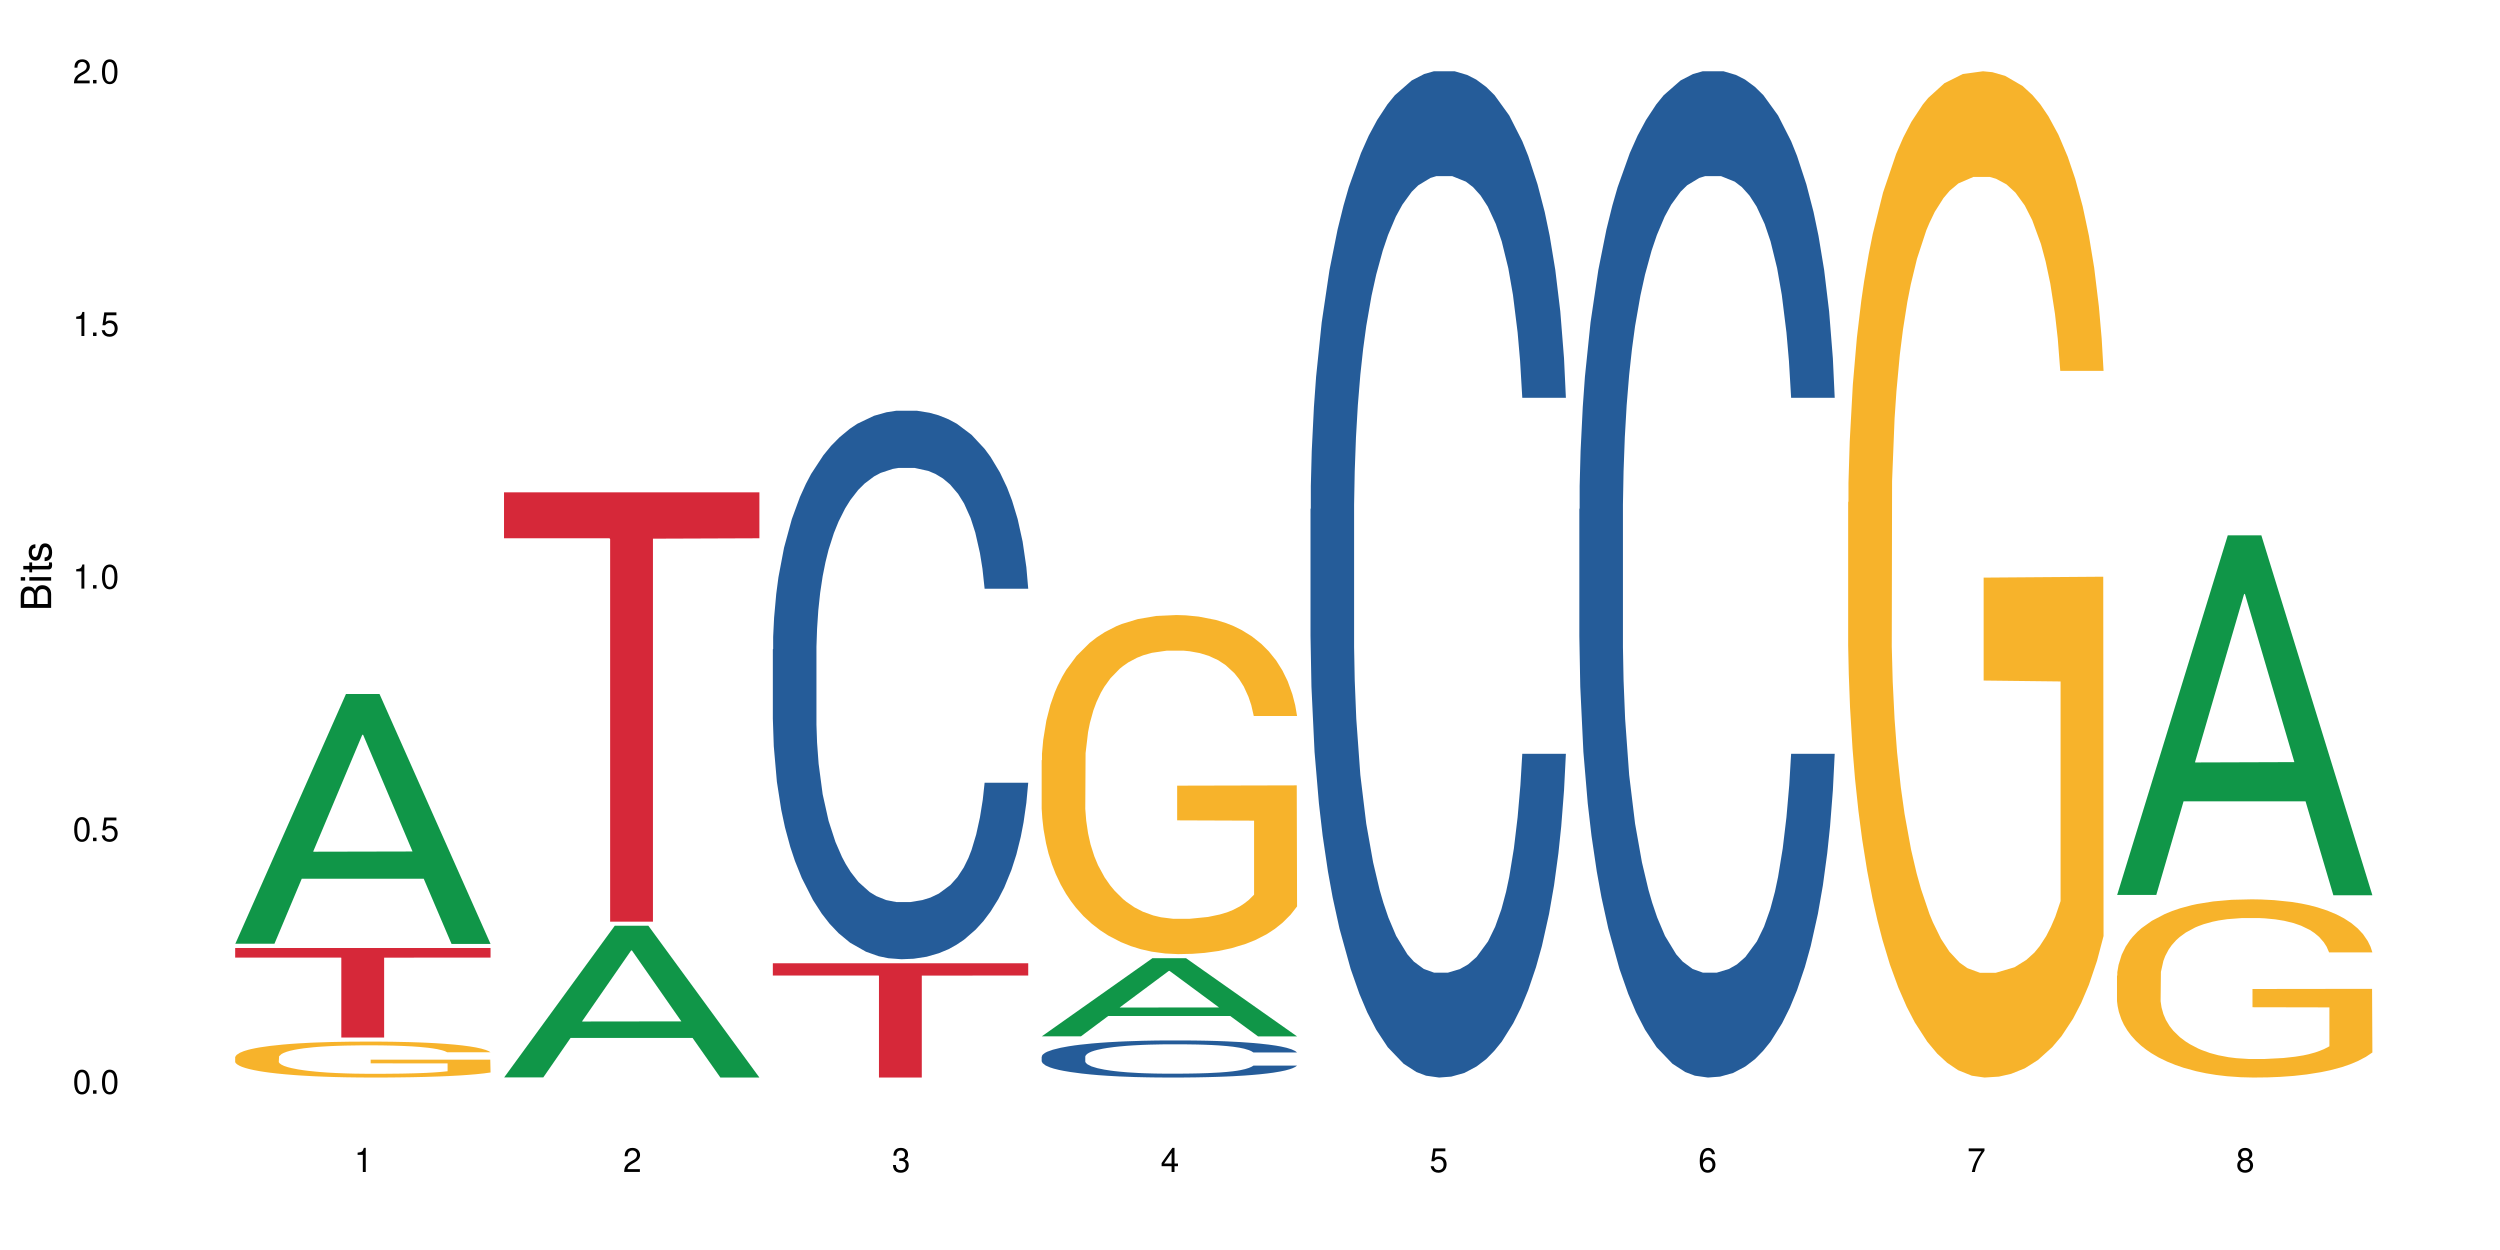 <?xml version="1.0" encoding="UTF-8"?>
<svg xmlns="http://www.w3.org/2000/svg" xmlns:xlink="http://www.w3.org/1999/xlink" width="720" height="360" viewBox="0 0 720 360">
<defs>
<g>
<g id="glyph-0-0">
</g>
<g id="glyph-0-1">
<path d="M 2.641 -6.938 C 2 -6.938 1.422 -6.656 1.078 -6.172 C 0.641 -5.562 0.406 -4.641 0.406 -3.359 C 0.406 -1.016 1.188 0.219 2.641 0.219 C 4.078 0.219 4.859 -1.016 4.859 -3.297 C 4.859 -4.641 4.656 -5.547 4.203 -6.172 C 3.844 -6.656 3.281 -6.938 2.641 -6.938 Z M 2.641 -6.188 C 3.547 -6.188 4 -5.25 4 -3.375 C 4 -1.406 3.562 -0.484 2.625 -0.484 C 1.734 -0.484 1.281 -1.438 1.281 -3.344 C 1.281 -5.25 1.734 -6.188 2.641 -6.188 Z M 2.641 -6.188 "/>
</g>
<g id="glyph-0-2">
<path d="M 1.828 -1 L 0.828 -1 L 0.828 0 L 1.828 0 Z M 1.828 -1 "/>
</g>
<g id="glyph-0-3">
<path d="M 4.562 -6.797 L 1.062 -6.797 L 0.547 -3.094 L 1.328 -3.094 C 1.719 -3.562 2.047 -3.734 2.578 -3.734 C 3.484 -3.734 4.062 -3.109 4.062 -2.094 C 4.062 -1.125 3.484 -0.531 2.578 -0.531 C 1.828 -0.531 1.375 -0.906 1.188 -1.672 L 0.328 -1.672 C 0.453 -1.109 0.547 -0.844 0.75 -0.594 C 1.125 -0.078 1.828 0.219 2.594 0.219 C 3.969 0.219 4.922 -0.781 4.922 -2.219 C 4.922 -3.562 4.031 -4.484 2.719 -4.484 C 2.25 -4.484 1.859 -4.359 1.469 -4.062 L 1.734 -5.969 L 4.562 -5.969 Z M 4.562 -6.797 "/>
</g>
<g id="glyph-0-4">
<path d="M 2.484 -4.938 L 2.484 0 L 3.328 0 L 3.328 -6.938 L 2.766 -6.938 C 2.469 -5.875 2.281 -5.734 0.984 -5.562 L 0.984 -4.938 Z M 2.484 -4.938 "/>
</g>
<g id="glyph-0-5">
<path d="M 4.859 -0.828 L 1.281 -0.828 C 1.359 -1.406 1.672 -1.781 2.5 -2.281 L 3.469 -2.828 C 4.406 -3.344 4.906 -4.062 4.906 -4.906 C 4.906 -5.484 4.672 -6.031 4.266 -6.406 C 3.859 -6.766 3.375 -6.938 2.719 -6.938 C 1.859 -6.938 1.219 -6.625 0.844 -6.031 C 0.609 -5.672 0.5 -5.234 0.484 -4.531 L 1.328 -4.531 C 1.359 -5.016 1.406 -5.281 1.531 -5.516 C 1.75 -5.938 2.188 -6.203 2.703 -6.203 C 3.469 -6.203 4.031 -5.641 4.031 -4.891 C 4.031 -4.344 3.719 -3.859 3.125 -3.516 L 2.234 -3 C 0.812 -2.172 0.406 -1.531 0.328 -0.016 L 4.859 -0.016 Z M 4.859 -0.828 "/>
</g>
<g id="glyph-0-6">
<path d="M 2.125 -3.188 L 2.578 -3.188 C 3.5 -3.188 3.984 -2.766 3.984 -1.922 C 3.984 -1.062 3.469 -0.531 2.594 -0.531 C 1.656 -0.531 1.203 -1 1.156 -2.016 L 0.312 -2.016 C 0.344 -1.453 0.438 -1.094 0.609 -0.781 C 0.953 -0.109 1.625 0.219 2.547 0.219 C 3.953 0.219 4.859 -0.625 4.859 -1.938 C 4.859 -2.828 4.516 -3.297 3.703 -3.594 C 4.344 -3.844 4.656 -4.328 4.656 -5.031 C 4.656 -6.219 3.875 -6.938 2.578 -6.938 C 1.203 -6.938 0.484 -6.172 0.453 -4.703 L 1.297 -4.703 C 1.312 -5.125 1.344 -5.359 1.453 -5.578 C 1.641 -5.969 2.062 -6.203 2.594 -6.203 C 3.344 -6.203 3.797 -5.75 3.797 -5 C 3.797 -4.516 3.609 -4.219 3.25 -4.047 C 3.016 -3.953 2.703 -3.922 2.125 -3.906 Z M 2.125 -3.188 "/>
</g>
<g id="glyph-0-7">
<path d="M 3.141 -1.672 L 3.141 0 L 3.984 0 L 3.984 -1.672 L 4.984 -1.672 L 4.984 -2.438 L 3.984 -2.438 L 3.984 -6.938 L 3.359 -6.938 L 0.266 -2.578 L 0.266 -1.672 Z M 3.141 -2.438 L 1 -2.438 L 3.141 -5.5 Z M 3.141 -2.438 "/>
</g>
<g id="glyph-0-8">
<path d="M 4.781 -5.125 C 4.609 -6.266 3.891 -6.938 2.844 -6.938 C 2.094 -6.938 1.422 -6.578 1.031 -5.953 C 0.594 -5.266 0.406 -4.422 0.406 -3.172 C 0.406 -2 0.578 -1.25 0.984 -0.641 C 1.359 -0.078 1.953 0.219 2.703 0.219 C 3.984 0.219 4.922 -0.75 4.922 -2.094 C 4.922 -3.375 4.062 -4.281 2.844 -4.281 C 2.172 -4.281 1.641 -4.031 1.281 -3.516 C 1.281 -5.234 1.828 -6.188 2.797 -6.188 C 3.391 -6.188 3.797 -5.797 3.938 -5.125 Z M 2.734 -3.531 C 3.547 -3.531 4.062 -2.953 4.062 -2.031 C 4.062 -1.156 3.484 -0.531 2.703 -0.531 C 1.922 -0.531 1.328 -1.188 1.328 -2.078 C 1.328 -2.938 1.906 -3.531 2.734 -3.531 Z M 2.734 -3.531 "/>
</g>
<g id="glyph-0-9">
<path d="M 4.984 -6.797 L 0.438 -6.797 L 0.438 -5.969 L 4.109 -5.969 C 2.5 -3.656 1.828 -2.234 1.328 0 L 2.219 0 C 2.594 -2.172 3.453 -4.047 4.984 -6.094 Z M 4.984 -6.797 "/>
</g>
<g id="glyph-0-10">
<path d="M 3.75 -3.656 C 4.469 -4.094 4.688 -4.438 4.688 -5.078 C 4.688 -6.172 3.844 -6.938 2.641 -6.938 C 1.438 -6.938 0.594 -6.172 0.594 -5.094 C 0.594 -4.438 0.812 -4.094 1.516 -3.656 C 0.734 -3.266 0.359 -2.703 0.359 -1.922 C 0.359 -0.656 1.281 0.219 2.641 0.219 C 3.984 0.219 4.922 -0.656 4.922 -1.922 C 4.922 -2.703 4.531 -3.266 3.75 -3.656 Z M 2.641 -6.188 C 3.359 -6.188 3.812 -5.75 3.812 -5.062 C 3.812 -4.406 3.344 -3.984 2.641 -3.984 C 1.922 -3.984 1.453 -4.406 1.453 -5.078 C 1.453 -5.75 1.922 -6.188 2.641 -6.188 Z M 2.641 -3.266 C 3.484 -3.266 4.062 -2.719 4.062 -1.906 C 4.062 -1.078 3.484 -0.531 2.625 -0.531 C 1.797 -0.531 1.219 -1.094 1.219 -1.906 C 1.219 -2.719 1.781 -3.266 2.641 -3.266 Z M 2.641 -3.266 "/>
</g>
<g id="glyph-1-0">
</g>
<g id="glyph-1-1">
<path d="M 0 -0.953 L 0 -4.891 C 0 -5.719 -0.234 -6.344 -0.734 -6.797 C -1.188 -7.234 -1.812 -7.469 -2.5 -7.469 C -3.547 -7.469 -4.188 -7 -4.625 -5.875 C -4.984 -6.688 -5.625 -7.094 -6.531 -7.094 C -7.172 -7.094 -7.734 -6.859 -8.141 -6.391 C -8.562 -5.922 -8.75 -5.344 -8.75 -4.5 L -8.75 -0.953 Z M -4.984 -2.062 L -7.766 -2.062 L -7.766 -4.219 C -7.766 -4.844 -7.688 -5.203 -7.453 -5.5 C -7.219 -5.812 -6.859 -5.969 -6.375 -5.969 C -5.891 -5.969 -5.531 -5.812 -5.297 -5.5 C -5.062 -5.203 -4.984 -4.844 -4.984 -4.219 Z M -0.984 -2.062 L -4 -2.062 L -4 -4.781 C -4 -5.766 -3.438 -6.359 -2.484 -6.359 C -1.547 -6.359 -0.984 -5.766 -0.984 -4.781 Z M -0.984 -2.062 "/>
</g>
<g id="glyph-1-2">
<path d="M -6.281 -1.797 L -6.281 -0.797 L 0 -0.797 L 0 -1.797 Z M -8.75 -1.797 L -8.75 -0.797 L -7.484 -0.797 L -7.484 -1.797 Z M -8.75 -1.797 "/>
</g>
<g id="glyph-1-3">
<path d="M -6.281 -3.047 L -6.281 -2.016 L -8.016 -2.016 L -8.016 -1.016 L -6.281 -1.016 L -6.281 -0.172 L -5.469 -0.172 L -5.469 -1.016 L -0.719 -1.016 C -0.078 -1.016 0.281 -1.453 0.281 -2.234 C 0.281 -2.5 0.25 -2.719 0.188 -3.047 L -0.641 -3.047 C -0.609 -2.906 -0.594 -2.766 -0.594 -2.562 C -0.594 -2.141 -0.719 -2.016 -1.156 -2.016 L -5.469 -2.016 L -5.469 -3.047 Z M -6.281 -3.047 "/>
</g>
<g id="glyph-1-4">
<path d="M -4.531 -5.25 C -5.766 -5.25 -6.469 -4.422 -6.469 -2.969 C -6.469 -1.516 -5.719 -0.562 -4.547 -0.562 C -3.562 -0.562 -3.094 -1.062 -2.734 -2.562 L -2.516 -3.484 C -2.344 -4.188 -2.094 -4.469 -1.641 -4.469 C -1.047 -4.469 -0.641 -3.875 -0.641 -3 C -0.641 -2.453 -0.797 -2 -1.062 -1.75 C -1.25 -1.594 -1.422 -1.531 -1.875 -1.469 L -1.875 -0.406 C -0.422 -0.453 0.281 -1.266 0.281 -2.922 C 0.281 -4.5 -0.5 -5.516 -1.719 -5.516 C -2.656 -5.516 -3.172 -4.984 -3.469 -3.734 L -3.703 -2.766 C -3.891 -1.953 -4.156 -1.609 -4.594 -1.609 C -5.188 -1.609 -5.547 -2.125 -5.547 -2.938 C -5.547 -3.75 -5.203 -4.172 -4.531 -4.203 Z M -4.531 -5.25 "/>
</g>
</g>
</defs>
<rect x="-72" y="-36" width="864" height="432" fill="rgb(100%, 100%, 100%)" fill-opacity="1"/>
<path fill-rule="nonzero" fill="rgb(6.275%, 58.824%, 28.235%)" fill-opacity="1" d="M 67.73 271.789 L 67.809 271.723 L 99.637 199.875 L 109.301 199.875 L 141.281 271.859 L 130.047 271.859 L 122.031 253.066 L 86.906 253.066 L 79.047 271.789 L 67.73 271.789 L 90.285 245.293 L 118.809 245.227 L 104.586 211.637 L 104.43 211.566 L 104.27 211.77 L 90.207 245.227 L 90.285 245.293 Z M 67.73 271.789 "/>
<path fill-rule="nonzero" fill="rgb(96.863%, 70.196%, 16.863%)" fill-opacity="1" d="M 67.73 304.41 L 67.82 304.402 L 67.82 304.215 L 68.18 303.789 L 69.078 303.203 L 70.242 302.719 L 71.5 302.34 L 72.305 302.141 L 73.652 301.859 L 74.816 301.648 L 77.777 301.227 L 81.543 300.828 L 83.609 300.656 L 85.941 300.496 L 89.258 300.316 L 90.785 300.25 L 95.449 300.098 L 100.738 300.004 L 106.57 299.977 L 109.262 299.984 L 112.938 300.023 L 117.961 300.129 L 120.832 300.223 L 123.074 300.316 L 125.406 300.441 L 128.277 300.629 L 130.969 300.855 L 133.121 301.082 L 135.273 301.367 L 137.066 301.668 L 138.594 302 L 139.938 302.398 L 140.746 302.727 L 141.281 303.059 L 128.816 303.059 L 128.098 302.727 L 127.289 302.473 L 125.945 302.16 L 124.598 301.934 L 123.254 301.754 L 120.742 301.508 L 118.59 301.355 L 115.898 301.227 L 113.297 301.141 L 110.336 301.082 L 108.543 301.062 L 103.789 301.062 L 99.484 301.129 L 96.973 301.207 L 95.18 301.281 L 92.668 301.422 L 91.141 301.535 L 90.246 301.613 L 87.555 301.906 L 85.762 302.172 L 84.773 302.352 L 83.52 302.633 L 82.621 302.891 L 81.633 303.266 L 81.098 303.551 L 80.379 304.195 L 80.289 305.898 L 80.559 306.258 L 81.098 306.645 L 81.812 306.984 L 82.891 307.344 L 83.965 307.617 L 85.852 307.988 L 87.465 308.234 L 88.719 308.395 L 91.141 308.648 L 92.129 308.734 L 94.461 308.906 L 96.883 309.035 L 99.844 309.148 L 102.086 309.207 L 105.672 309.254 L 110.246 309.254 L 115.629 309.199 L 119.039 309.121 L 121.371 309.047 L 122.895 308.98 L 124.777 308.875 L 126.125 308.781 L 127.379 308.676 L 128.906 308.516 L 128.906 306.258 L 106.75 306.246 L 106.75 305.188 L 141.195 305.18 L 141.281 308.875 L 139.398 309.133 L 137.066 309.379 L 134.824 309.566 L 132.492 309.727 L 129.176 309.906 L 126.484 310.02 L 122.355 310.152 L 118.59 310.238 L 114.645 310.293 L 111.145 310.324 L 107.02 310.332 L 103.34 310.312 L 99.395 310.258 L 96.254 310.18 L 93.383 310.086 L 90.516 309.965 L 86.926 309.766 L 84.594 309.605 L 82.172 309.406 L 79.75 309.168 L 77.598 308.914 L 76.164 308.715 L 74.727 308.488 L 73.203 308.203 L 71.766 307.883 L 70.691 307.59 L 69.703 307.258 L 68.988 306.945 L 68.27 306.52 L 67.91 306.18 L 67.73 305.887 Z M 67.73 304.41 "/>
<path fill-rule="nonzero" fill="rgb(83.922%, 15.686%, 22.353%)" fill-opacity="1" d="M 67.73 273.023 L 141.281 273.023 L 141.281 275.781 L 110.629 275.805 L 110.629 298.812 L 98.297 298.812 L 98.297 275.832 L 98.117 275.781 L 67.73 275.781 Z M 67.73 273.023 "/>
<path fill-rule="nonzero" fill="rgb(6.275%, 58.824%, 28.235%)" fill-opacity="1" d="M 145.156 310.293 L 145.234 310.25 L 177.059 266.605 L 186.723 266.605 L 218.707 310.332 L 207.469 310.332 L 199.453 298.918 L 164.328 298.918 L 156.469 310.293 L 145.156 310.293 L 167.707 294.195 L 196.23 294.156 L 182.008 273.75 L 181.852 273.707 L 181.695 273.832 L 167.629 294.156 L 167.707 294.195 Z M 145.156 310.293 "/>
<path fill-rule="nonzero" fill="rgb(83.922%, 15.686%, 22.353%)" fill-opacity="1" d="M 145.156 141.789 L 218.707 141.789 L 218.707 155.023 L 188.051 155.141 L 188.051 265.441 L 175.719 265.441 L 175.719 155.258 L 175.539 155.023 L 145.156 155.023 Z M 145.156 141.789 "/>
<path fill-rule="nonzero" fill="rgb(14.51%, 36.078%, 60%)" fill-opacity="1" d="M 222.578 187.027 L 222.668 186.883 L 222.668 183.418 L 222.938 177.93 L 223.562 171 L 224.191 166.234 L 225.809 157.715 L 228.051 149.484 L 230.383 143.133 L 232.086 139.379 L 233.609 136.488 L 237.109 131.148 L 239.352 128.402 L 241.773 125.949 L 244.734 123.496 L 246.887 122.051 L 251.73 119.742 L 255.316 118.73 L 258.098 118.297 L 264.109 118.297 L 267.695 118.875 L 270.297 119.598 L 273.168 120.75 L 275.59 122.051 L 279.805 125.227 L 283.57 129.27 L 285.277 131.582 L 287.969 136.059 L 290.031 140.391 L 291.465 144.145 L 293.082 149.484 L 294.516 155.984 L 295.59 163.348 L 296.129 169.555 L 283.57 169.555 L 282.945 163.781 L 282.227 159.305 L 280.883 153.383 L 279.535 149.195 L 277.652 145.008 L 275.949 142.266 L 273.617 139.523 L 271.551 137.789 L 269.398 136.488 L 267.336 135.625 L 263.391 134.758 L 258.816 134.758 L 257.109 135.047 L 253.613 136.203 L 251.73 137.211 L 249.039 139.234 L 247.156 141.109 L 244.914 144 L 243.387 146.453 L 241.504 150.207 L 240.16 153.527 L 238.633 158.293 L 237.738 161.902 L 236.93 165.945 L 236.211 170.711 L 235.672 175.766 L 235.316 181.105 L 235.137 186.305 L 235.137 208.688 L 235.316 213.883 L 235.762 219.949 L 236.93 228.758 L 238.633 236.41 L 240.605 242.473 L 242.492 246.805 L 243.566 248.828 L 245.004 251.137 L 247.246 254.023 L 250.473 256.914 L 252.355 258.066 L 255.227 259.223 L 258.188 259.801 L 262.133 259.801 L 265.633 259.223 L 267.965 258.5 L 270.387 257.348 L 273.707 254.891 L 275.77 252.582 L 277.562 249.836 L 278.906 247.094 L 279.805 244.785 L 281.148 240.309 L 282.227 235.398 L 283.035 230.344 L 283.57 225.434 L 296.129 225.434 L 295.59 231.211 L 294.785 236.844 L 293.977 241.031 L 292.723 246.082 L 291.285 250.559 L 289.223 255.613 L 287.52 258.934 L 285.277 262.543 L 283.215 265.289 L 280.973 267.742 L 277.652 270.629 L 275.5 272.074 L 273.168 273.375 L 270.387 274.527 L 266.887 275.539 L 263.121 276.117 L 259.621 276.262 L 255.855 275.973 L 253.074 275.395 L 249.398 274.094 L 244.824 271.496 L 241.504 268.754 L 238.902 266.008 L 236.66 263.121 L 234.148 259.223 L 230.918 252.871 L 228.945 247.961 L 227.602 243.918 L 226.074 238.285 L 225 233.234 L 223.742 225.148 L 222.848 214.895 L 222.578 206.953 Z M 222.578 187.027 "/>
<path fill-rule="nonzero" fill="rgb(83.922%, 15.686%, 22.353%)" fill-opacity="1" d="M 222.578 277.426 L 296.129 277.426 L 296.129 280.949 L 265.477 280.977 L 265.477 310.332 L 253.141 310.332 L 253.141 281.008 L 252.965 280.949 L 222.578 280.949 Z M 222.578 277.426 "/>
<path fill-rule="nonzero" fill="rgb(6.275%, 58.824%, 28.235%)" fill-opacity="1" d="M 300 298.465 L 300.078 298.441 L 331.906 275.953 L 341.57 275.953 L 373.555 298.484 L 362.316 298.484 L 354.301 292.602 L 319.176 292.602 L 311.316 298.465 L 300 298.465 L 322.555 290.168 L 351.078 290.148 L 336.855 279.633 L 336.699 279.613 L 336.543 279.676 L 322.477 290.148 L 322.555 290.168 Z M 300 298.465 "/>
<path fill-rule="nonzero" fill="rgb(14.51%, 36.078%, 60%)" fill-opacity="1" d="M 300 304.297 L 300.09 304.289 L 300.09 304.055 L 300.359 303.684 L 300.988 303.215 L 301.617 302.891 L 303.23 302.316 L 305.473 301.758 L 307.805 301.328 L 309.508 301.074 L 311.035 300.879 L 314.531 300.516 L 316.773 300.332 L 319.195 300.164 L 322.156 300 L 324.309 299.902 L 329.152 299.746 L 332.742 299.676 L 335.52 299.648 L 341.531 299.648 L 345.117 299.688 L 347.719 299.734 L 350.59 299.812 L 353.012 299.902 L 357.227 300.117 L 360.996 300.391 L 362.699 300.547 L 365.391 300.848 L 367.453 301.141 L 368.891 301.395 L 370.504 301.758 L 371.938 302.199 L 373.016 302.695 L 373.555 303.117 L 360.996 303.117 L 360.367 302.727 L 359.648 302.422 L 358.305 302.02 L 356.961 301.738 L 355.074 301.453 L 353.371 301.27 L 351.039 301.082 L 348.977 300.965 L 346.824 300.879 L 344.762 300.82 L 340.812 300.762 L 336.238 300.762 L 334.535 300.781 L 331.035 300.859 L 329.152 300.926 L 326.461 301.062 L 324.578 301.191 L 322.336 301.387 L 320.812 301.551 L 318.926 301.805 L 317.582 302.031 L 316.059 302.355 L 315.16 302.598 L 314.352 302.871 L 313.637 303.195 L 313.098 303.535 L 312.738 303.898 L 312.559 304.25 L 312.559 305.762 L 312.738 306.113 L 313.188 306.523 L 314.352 307.121 L 316.059 307.637 L 318.031 308.047 L 319.914 308.34 L 320.992 308.477 L 322.426 308.633 L 324.668 308.828 L 327.898 309.023 L 329.781 309.102 L 332.652 309.18 L 335.609 309.219 L 339.559 309.219 L 343.055 309.18 L 345.387 309.133 L 347.809 309.055 L 351.129 308.887 L 353.191 308.73 L 354.984 308.547 L 356.332 308.359 L 357.227 308.203 L 358.574 307.902 L 359.648 307.57 L 360.457 307.227 L 360.996 306.895 L 373.555 306.895 L 373.016 307.285 L 372.207 307.668 L 371.402 307.949 L 370.145 308.293 L 368.711 308.594 L 366.645 308.938 L 364.941 309.16 L 362.699 309.406 L 360.637 309.59 L 358.395 309.758 L 355.074 309.953 L 352.922 310.051 L 350.59 310.137 L 347.809 310.215 L 344.312 310.285 L 340.543 310.324 L 337.047 310.332 L 333.277 310.312 L 330.5 310.273 L 326.82 310.188 L 322.246 310.012 L 318.926 309.824 L 316.324 309.641 L 314.082 309.445 L 311.57 309.18 L 308.344 308.75 L 306.371 308.418 L 305.023 308.145 L 303.5 307.766 L 302.422 307.422 L 301.168 306.875 L 300.27 306.184 L 300 305.645 Z M 300 304.297 "/>
<path fill-rule="nonzero" fill="rgb(96.863%, 70.196%, 16.863%)" fill-opacity="1" d="M 300 218.957 L 300.09 218.867 L 300.09 217.086 L 300.449 213.07 L 301.348 207.543 L 302.512 202.992 L 303.77 199.426 L 304.574 197.555 L 305.922 194.879 L 307.086 192.914 L 310.047 188.902 L 313.816 185.156 L 315.879 183.551 L 318.211 182.035 L 321.527 180.34 L 323.055 179.715 L 327.719 178.289 L 333.012 177.398 L 338.84 177.129 L 341.531 177.219 L 345.207 177.574 L 350.23 178.555 L 353.102 179.449 L 355.344 180.34 L 357.676 181.5 L 360.547 183.281 L 363.238 185.422 L 365.391 187.562 L 367.543 190.238 L 369.336 193.094 L 370.863 196.215 L 372.207 199.961 L 373.016 203.082 L 373.555 206.203 L 361.086 206.203 L 360.367 203.082 L 359.559 200.676 L 358.215 197.73 L 356.871 195.59 L 355.523 193.895 L 353.012 191.578 L 350.859 190.152 L 348.168 188.902 L 345.566 188.098 L 342.609 187.562 L 340.812 187.387 L 336.059 187.387 L 331.754 188.012 L 329.242 188.723 L 327.449 189.438 L 324.938 190.773 L 323.414 191.844 L 322.516 192.559 L 319.824 195.324 L 318.031 197.82 L 317.043 199.516 L 315.789 202.191 L 314.891 204.598 L 313.902 208.168 L 313.367 210.84 L 312.648 216.906 L 312.559 232.961 L 312.828 236.348 L 313.367 240.004 L 314.082 243.215 L 315.16 246.605 L 316.234 249.191 L 318.121 252.672 L 319.734 254.988 L 320.992 256.504 L 323.414 258.914 L 324.398 259.715 L 326.73 261.32 L 329.152 262.57 L 332.113 263.641 L 334.355 264.176 L 337.941 264.621 L 342.52 264.621 L 347.898 264.086 L 351.309 263.371 L 353.641 262.66 L 355.164 262.035 L 357.047 261.055 L 358.395 260.16 L 359.648 259.18 L 361.176 257.664 L 361.176 236.348 L 339.02 236.262 L 339.02 226.27 L 373.465 226.184 L 373.555 261.055 L 371.668 263.461 L 369.336 265.781 L 367.094 267.562 L 364.762 269.082 L 361.445 270.773 L 358.754 271.844 L 354.629 273.094 L 350.859 273.898 L 346.914 274.434 L 343.414 274.699 L 339.289 274.789 L 335.609 274.609 L 331.664 274.074 L 328.523 273.363 L 325.656 272.469 L 322.785 271.309 L 319.195 269.438 L 316.863 267.922 L 314.441 266.047 L 312.02 263.82 L 309.867 261.41 L 308.434 259.539 L 306.996 257.398 L 305.473 254.723 L 304.039 251.688 L 302.961 248.926 L 301.973 245.805 L 301.258 242.859 L 300.539 238.848 L 300.18 235.637 L 300 232.871 Z M 300 218.957 "/>
<path fill-rule="nonzero" fill="rgb(14.51%, 36.078%, 60%)" fill-opacity="1" d="M 377.426 146.621 L 377.516 146.355 L 377.516 140 L 377.781 129.934 L 378.41 117.215 L 379.039 108.477 L 380.652 92.844 L 382.895 77.746 L 385.227 66.09 L 386.934 59.203 L 388.457 53.902 L 391.957 44.102 L 394.199 39.07 L 396.621 34.566 L 399.578 30.062 L 401.734 27.414 L 406.574 23.176 L 410.164 21.32 L 412.945 20.527 L 418.953 20.527 L 422.543 21.586 L 425.145 22.91 L 428.016 25.031 L 430.438 27.414 L 434.652 33.242 L 438.418 40.66 L 440.125 44.898 L 442.812 53.109 L 444.879 61.055 L 446.312 67.945 L 447.926 77.746 L 449.363 89.668 L 450.438 103.176 L 450.977 114.566 L 438.418 114.566 L 437.789 103.973 L 437.074 95.758 L 435.727 84.898 L 434.383 77.215 L 432.5 69.535 L 430.793 64.5 L 428.461 59.469 L 426.398 56.289 L 424.246 53.902 L 422.184 52.316 L 418.238 50.727 L 413.664 50.727 L 411.957 51.254 L 408.461 53.375 L 406.574 55.23 L 403.887 58.938 L 402 62.383 L 399.758 67.68 L 398.234 72.184 L 396.352 79.07 L 395.004 85.164 L 393.48 93.906 L 392.582 100.527 L 391.777 107.945 L 391.059 116.688 L 390.52 125.957 L 390.16 135.762 L 389.98 145.297 L 389.98 186.355 L 390.16 195.895 L 390.609 207.02 L 391.777 223.18 L 393.48 237.219 L 395.453 248.344 L 397.336 256.293 L 398.414 260 L 399.848 264.238 L 402.09 269.535 L 405.32 274.836 L 407.203 276.953 L 410.074 279.074 L 413.035 280.133 L 416.98 280.133 L 420.48 279.074 L 422.812 277.75 L 425.234 275.629 L 428.551 271.125 L 430.613 266.887 L 432.41 261.855 L 433.754 256.82 L 434.652 252.582 L 435.996 244.371 L 437.074 235.363 L 437.879 226.094 L 438.418 217.086 L 450.977 217.086 L 450.438 227.684 L 449.633 238.012 L 448.824 245.695 L 447.566 254.969 L 446.133 263.18 L 444.07 272.449 L 442.367 278.543 L 440.125 285.168 L 438.059 290.199 L 435.816 294.703 L 432.5 300 L 430.348 302.648 L 428.016 305.035 L 425.234 307.152 L 421.734 309.008 L 417.969 310.066 L 414.469 310.332 L 410.703 309.801 L 407.922 308.742 L 404.242 306.359 L 399.668 301.59 L 396.352 296.559 L 393.75 291.523 L 391.508 286.227 L 388.996 279.074 L 385.766 267.418 L 383.793 258.41 L 382.449 250.992 L 380.922 240.664 L 379.848 231.391 L 378.59 216.555 L 377.695 197.746 L 377.426 183.18 Z M 377.426 146.621 "/>
<path fill-rule="nonzero" fill="rgb(14.51%, 36.078%, 60%)" fill-opacity="1" d="M 454.848 146.621 L 454.938 146.355 L 454.938 140 L 455.207 129.934 L 455.836 117.215 L 456.461 108.477 L 458.078 92.844 L 460.32 77.746 L 462.652 66.09 L 464.355 59.203 L 465.879 53.902 L 469.379 44.102 L 471.621 39.07 L 474.043 34.566 L 477.004 30.062 L 479.156 27.414 L 484 23.176 L 487.586 21.32 L 490.367 20.527 L 496.379 20.527 L 499.965 21.586 L 502.566 22.91 L 505.438 25.031 L 507.859 27.414 L 512.074 33.242 L 515.844 40.66 L 517.547 44.898 L 520.238 53.109 L 522.301 61.055 L 523.734 67.945 L 525.352 77.746 L 526.785 89.668 L 527.863 103.176 L 528.398 114.566 L 515.844 114.566 L 515.215 103.973 L 514.496 95.758 L 513.152 84.898 L 511.805 77.215 L 509.922 69.535 L 508.219 64.5 L 505.887 59.469 L 503.824 56.289 L 501.672 53.902 L 499.605 52.316 L 495.66 50.727 L 491.086 50.727 L 489.383 51.254 L 485.883 53.375 L 484 55.23 L 481.309 58.938 L 479.426 62.383 L 477.184 67.68 L 475.656 72.184 L 473.773 79.07 L 472.43 85.164 L 470.902 93.906 L 470.008 100.527 L 469.199 107.945 L 468.48 116.688 L 467.945 125.957 L 467.586 135.762 L 467.406 145.297 L 467.406 186.355 L 467.586 195.895 L 468.035 207.02 L 469.199 223.18 L 470.902 237.219 L 472.879 248.344 L 474.762 256.293 L 475.836 260 L 477.273 264.238 L 479.516 269.535 L 482.742 274.836 L 484.629 276.953 L 487.496 279.074 L 490.457 280.133 L 494.406 280.133 L 497.902 279.074 L 500.234 277.75 L 502.656 275.629 L 505.977 271.125 L 508.039 266.887 L 509.832 261.855 L 511.18 256.82 L 512.074 252.582 L 513.422 244.371 L 514.496 235.363 L 515.305 226.094 L 515.844 217.086 L 528.398 217.086 L 527.863 227.684 L 527.055 238.012 L 526.246 245.695 L 524.992 254.969 L 523.555 263.18 L 521.492 272.449 L 519.789 278.543 L 517.547 285.168 L 515.484 290.199 L 513.242 294.703 L 509.922 300 L 507.77 302.648 L 505.438 305.035 L 502.656 307.152 L 499.16 309.008 L 495.391 310.066 L 491.895 310.332 L 488.125 309.801 L 485.344 308.742 L 481.668 306.359 L 477.094 301.59 L 473.773 296.559 L 471.172 291.523 L 468.93 286.227 L 466.418 279.074 L 463.191 267.418 L 461.215 258.41 L 459.871 250.992 L 458.348 240.664 L 457.27 231.391 L 456.016 216.555 L 455.117 197.746 L 454.848 183.18 Z M 454.848 146.621 "/>
<path fill-rule="nonzero" fill="rgb(96.863%, 70.196%, 16.863%)" fill-opacity="1" d="M 532.27 144.652 L 532.359 144.387 L 532.359 139.094 L 532.719 127.184 L 533.617 110.777 L 534.781 97.277 L 536.039 86.691 L 536.844 81.133 L 538.191 73.195 L 539.355 67.371 L 542.316 55.461 L 546.086 44.348 L 548.148 39.582 L 550.48 35.082 L 553.797 30.055 L 555.324 28.203 L 559.988 23.965 L 565.281 21.32 L 571.109 20.527 L 573.801 20.789 L 577.48 21.848 L 582.5 24.762 L 585.371 27.406 L 587.613 30.055 L 589.945 33.496 L 592.816 38.789 L 595.508 45.141 L 597.66 51.492 L 599.812 59.43 L 601.609 67.902 L 603.133 77.164 L 604.477 88.281 L 605.285 97.543 L 605.824 106.805 L 593.355 106.805 L 592.637 97.543 L 591.832 90.398 L 590.484 81.664 L 589.141 75.312 L 587.793 70.281 L 585.281 63.402 L 583.129 59.168 L 580.438 55.461 L 577.836 53.078 L 574.879 51.492 L 573.082 50.961 L 568.328 50.961 L 564.023 52.816 L 561.512 54.934 L 559.719 57.051 L 557.207 61.02 L 555.684 64.195 L 554.785 66.312 L 552.094 74.516 L 550.301 81.93 L 549.312 86.957 L 548.059 94.898 L 547.16 102.043 L 546.176 112.629 L 545.637 120.57 L 544.918 138.566 L 544.828 186.207 L 545.098 196.262 L 545.637 207.113 L 546.355 216.641 L 547.43 226.699 L 548.508 234.375 L 550.391 244.695 L 552.004 251.578 L 553.262 256.078 L 555.684 263.223 L 556.668 265.605 L 559 270.367 L 561.422 274.074 L 564.383 277.25 L 566.625 278.836 L 570.215 280.16 L 574.789 280.16 L 580.168 278.574 L 583.578 276.457 L 585.91 274.34 L 587.434 272.484 L 589.32 269.574 L 590.664 266.926 L 591.922 264.016 L 593.445 259.516 L 593.445 196.262 L 571.289 195.996 L 571.289 166.355 L 605.734 166.09 L 605.824 269.574 L 603.941 276.719 L 601.609 283.602 L 599.363 288.895 L 597.031 293.395 L 593.715 298.422 L 591.023 301.598 L 586.898 305.305 L 583.129 307.688 L 579.184 309.273 L 575.684 310.066 L 571.559 310.332 L 567.883 309.805 L 563.934 308.215 L 560.797 306.098 L 557.926 303.453 L 555.055 300.012 L 551.465 294.453 L 549.133 289.953 L 546.711 284.395 L 544.289 277.777 L 542.137 270.633 L 540.703 265.074 L 539.266 258.723 L 537.742 250.781 L 536.309 241.785 L 535.23 233.578 L 534.246 224.316 L 533.527 215.582 L 532.809 203.672 L 532.449 194.145 L 532.27 185.941 Z M 532.27 144.652 "/>
<path fill-rule="nonzero" fill="rgb(6.275%, 58.824%, 28.235%)" fill-opacity="1" d="M 609.695 257.742 L 609.773 257.645 L 641.598 154.172 L 651.266 154.172 L 683.246 257.84 L 672.008 257.84 L 663.996 230.777 L 628.867 230.777 L 621.012 257.742 L 609.695 257.742 L 632.246 219.586 L 660.773 219.488 L 646.551 171.109 L 646.391 171.012 L 646.234 171.305 L 632.168 219.488 L 632.246 219.586 Z M 609.695 257.742 "/>
<path fill-rule="nonzero" fill="rgb(96.863%, 70.196%, 16.863%)" fill-opacity="1" d="M 609.695 280.988 L 609.785 280.941 L 609.785 280.004 L 610.145 277.895 L 611.039 274.988 L 612.207 272.598 L 613.461 270.723 L 614.27 269.738 L 615.613 268.332 L 616.781 267.301 L 619.742 265.191 L 623.508 263.223 L 625.57 262.379 L 627.902 261.582 L 631.223 260.691 L 632.746 260.363 L 637.41 259.613 L 642.703 259.145 L 648.535 259.004 L 651.223 259.051 L 654.902 259.238 L 659.926 259.754 L 662.797 260.223 L 665.039 260.691 L 667.371 261.301 L 670.242 262.238 L 672.93 263.363 L 675.086 264.488 L 677.238 265.895 L 679.031 267.395 L 680.555 269.035 L 681.902 271.004 L 682.707 272.645 L 683.246 274.285 L 670.777 274.285 L 670.062 272.645 L 669.254 271.379 L 667.91 269.832 L 666.562 268.707 L 665.219 267.816 L 662.707 266.598 L 660.555 265.848 L 657.863 265.191 L 655.262 264.77 L 652.301 264.488 L 650.508 264.395 L 645.754 264.395 L 641.449 264.723 L 638.938 265.098 L 637.141 265.473 L 634.629 266.176 L 633.105 266.738 L 632.207 267.113 L 629.52 268.566 L 627.723 269.879 L 626.738 270.77 L 625.48 272.176 L 624.586 273.441 L 623.598 275.316 L 623.059 276.723 L 622.344 279.91 L 622.254 288.348 L 622.52 290.129 L 623.059 292.051 L 623.777 293.738 L 624.852 295.52 L 625.93 296.879 L 627.812 298.707 L 629.43 299.926 L 630.684 300.723 L 633.105 301.988 L 634.094 302.41 L 636.426 303.254 L 638.848 303.91 L 641.805 304.473 L 644.047 304.754 L 647.637 304.988 L 652.211 304.988 L 657.594 304.707 L 661 304.332 L 663.332 303.957 L 664.859 303.629 L 666.742 303.113 L 668.086 302.645 L 669.344 302.129 L 670.867 301.332 L 670.867 290.129 L 648.715 290.082 L 648.715 284.832 L 683.156 284.785 L 683.246 303.113 L 681.363 304.379 L 679.031 305.598 L 676.789 306.535 L 674.457 307.332 L 671.137 308.223 L 668.445 308.785 L 664.32 309.441 L 660.555 309.863 L 656.605 310.145 L 653.109 310.285 L 648.98 310.332 L 645.305 310.238 L 641.359 309.957 L 638.219 309.582 L 635.348 309.113 L 632.477 308.504 L 628.891 307.52 L 626.559 306.723 L 624.137 305.738 L 621.715 304.566 L 619.562 303.301 L 618.125 302.316 L 616.691 301.191 L 615.164 299.785 L 613.73 298.191 L 612.656 296.738 L 611.668 295.098 L 610.949 293.551 L 610.234 291.441 L 609.875 289.754 L 609.695 288.301 Z M 609.695 280.988 "/>
<g fill="rgb(0%, 0%, 0%)" fill-opacity="1">
<use xlink:href="#glyph-0-1" x="20.965" y="314.993"/>
<use xlink:href="#glyph-0-2" x="25.965" y="314.993"/>
<use xlink:href="#glyph-0-1" x="28.965" y="314.993"/>
</g>
<g fill="rgb(0%, 0%, 0%)" fill-opacity="1">
<use xlink:href="#glyph-0-1" x="20.965" y="242.251"/>
<use xlink:href="#glyph-0-2" x="25.965" y="242.251"/>
<use xlink:href="#glyph-0-3" x="28.965" y="242.251"/>
</g>
<g fill="rgb(0%, 0%, 0%)" fill-opacity="1">
<use xlink:href="#glyph-0-4" x="20.965" y="169.509"/>
<use xlink:href="#glyph-0-2" x="25.965" y="169.509"/>
<use xlink:href="#glyph-0-1" x="28.965" y="169.509"/>
</g>
<g fill="rgb(0%, 0%, 0%)" fill-opacity="1">
<use xlink:href="#glyph-0-4" x="20.965" y="96.767"/>
<use xlink:href="#glyph-0-2" x="25.965" y="96.767"/>
<use xlink:href="#glyph-0-3" x="28.965" y="96.767"/>
</g>
<g fill="rgb(0%, 0%, 0%)" fill-opacity="1">
<use xlink:href="#glyph-0-5" x="20.965" y="24.024"/>
<use xlink:href="#glyph-0-2" x="25.965" y="24.024"/>
<use xlink:href="#glyph-0-1" x="28.965" y="24.024"/>
</g>
<g fill="rgb(0%, 0%, 0%)" fill-opacity="1">
<use xlink:href="#glyph-0-4" x="102.008" y="337.532"/>
</g>
<g fill="rgb(0%, 0%, 0%)" fill-opacity="1">
<use xlink:href="#glyph-0-5" x="179.43" y="337.532"/>
</g>
<g fill="rgb(0%, 0%, 0%)" fill-opacity="1">
<use xlink:href="#glyph-0-6" x="256.855" y="337.532"/>
</g>
<g fill="rgb(0%, 0%, 0%)" fill-opacity="1">
<use xlink:href="#glyph-0-7" x="334.277" y="337.532"/>
</g>
<g fill="rgb(0%, 0%, 0%)" fill-opacity="1">
<use xlink:href="#glyph-0-3" x="411.699" y="337.532"/>
</g>
<g fill="rgb(0%, 0%, 0%)" fill-opacity="1">
<use xlink:href="#glyph-0-8" x="489.125" y="337.532"/>
</g>
<g fill="rgb(0%, 0%, 0%)" fill-opacity="1">
<use xlink:href="#glyph-0-9" x="566.547" y="337.532"/>
</g>
<g fill="rgb(0%, 0%, 0%)" fill-opacity="1">
<use xlink:href="#glyph-0-10" x="643.969" y="337.532"/>
</g>
<g fill="rgb(0%, 0%, 0%)" fill-opacity="1">
<use xlink:href="#glyph-1-1" x="14.725" y="176.012"/>
<use xlink:href="#glyph-1-2" x="14.725" y="168.012"/>
<use xlink:href="#glyph-1-3" x="14.725" y="165.012"/>
<use xlink:href="#glyph-1-4" x="14.725" y="162.012"/>
</g>
</svg>
